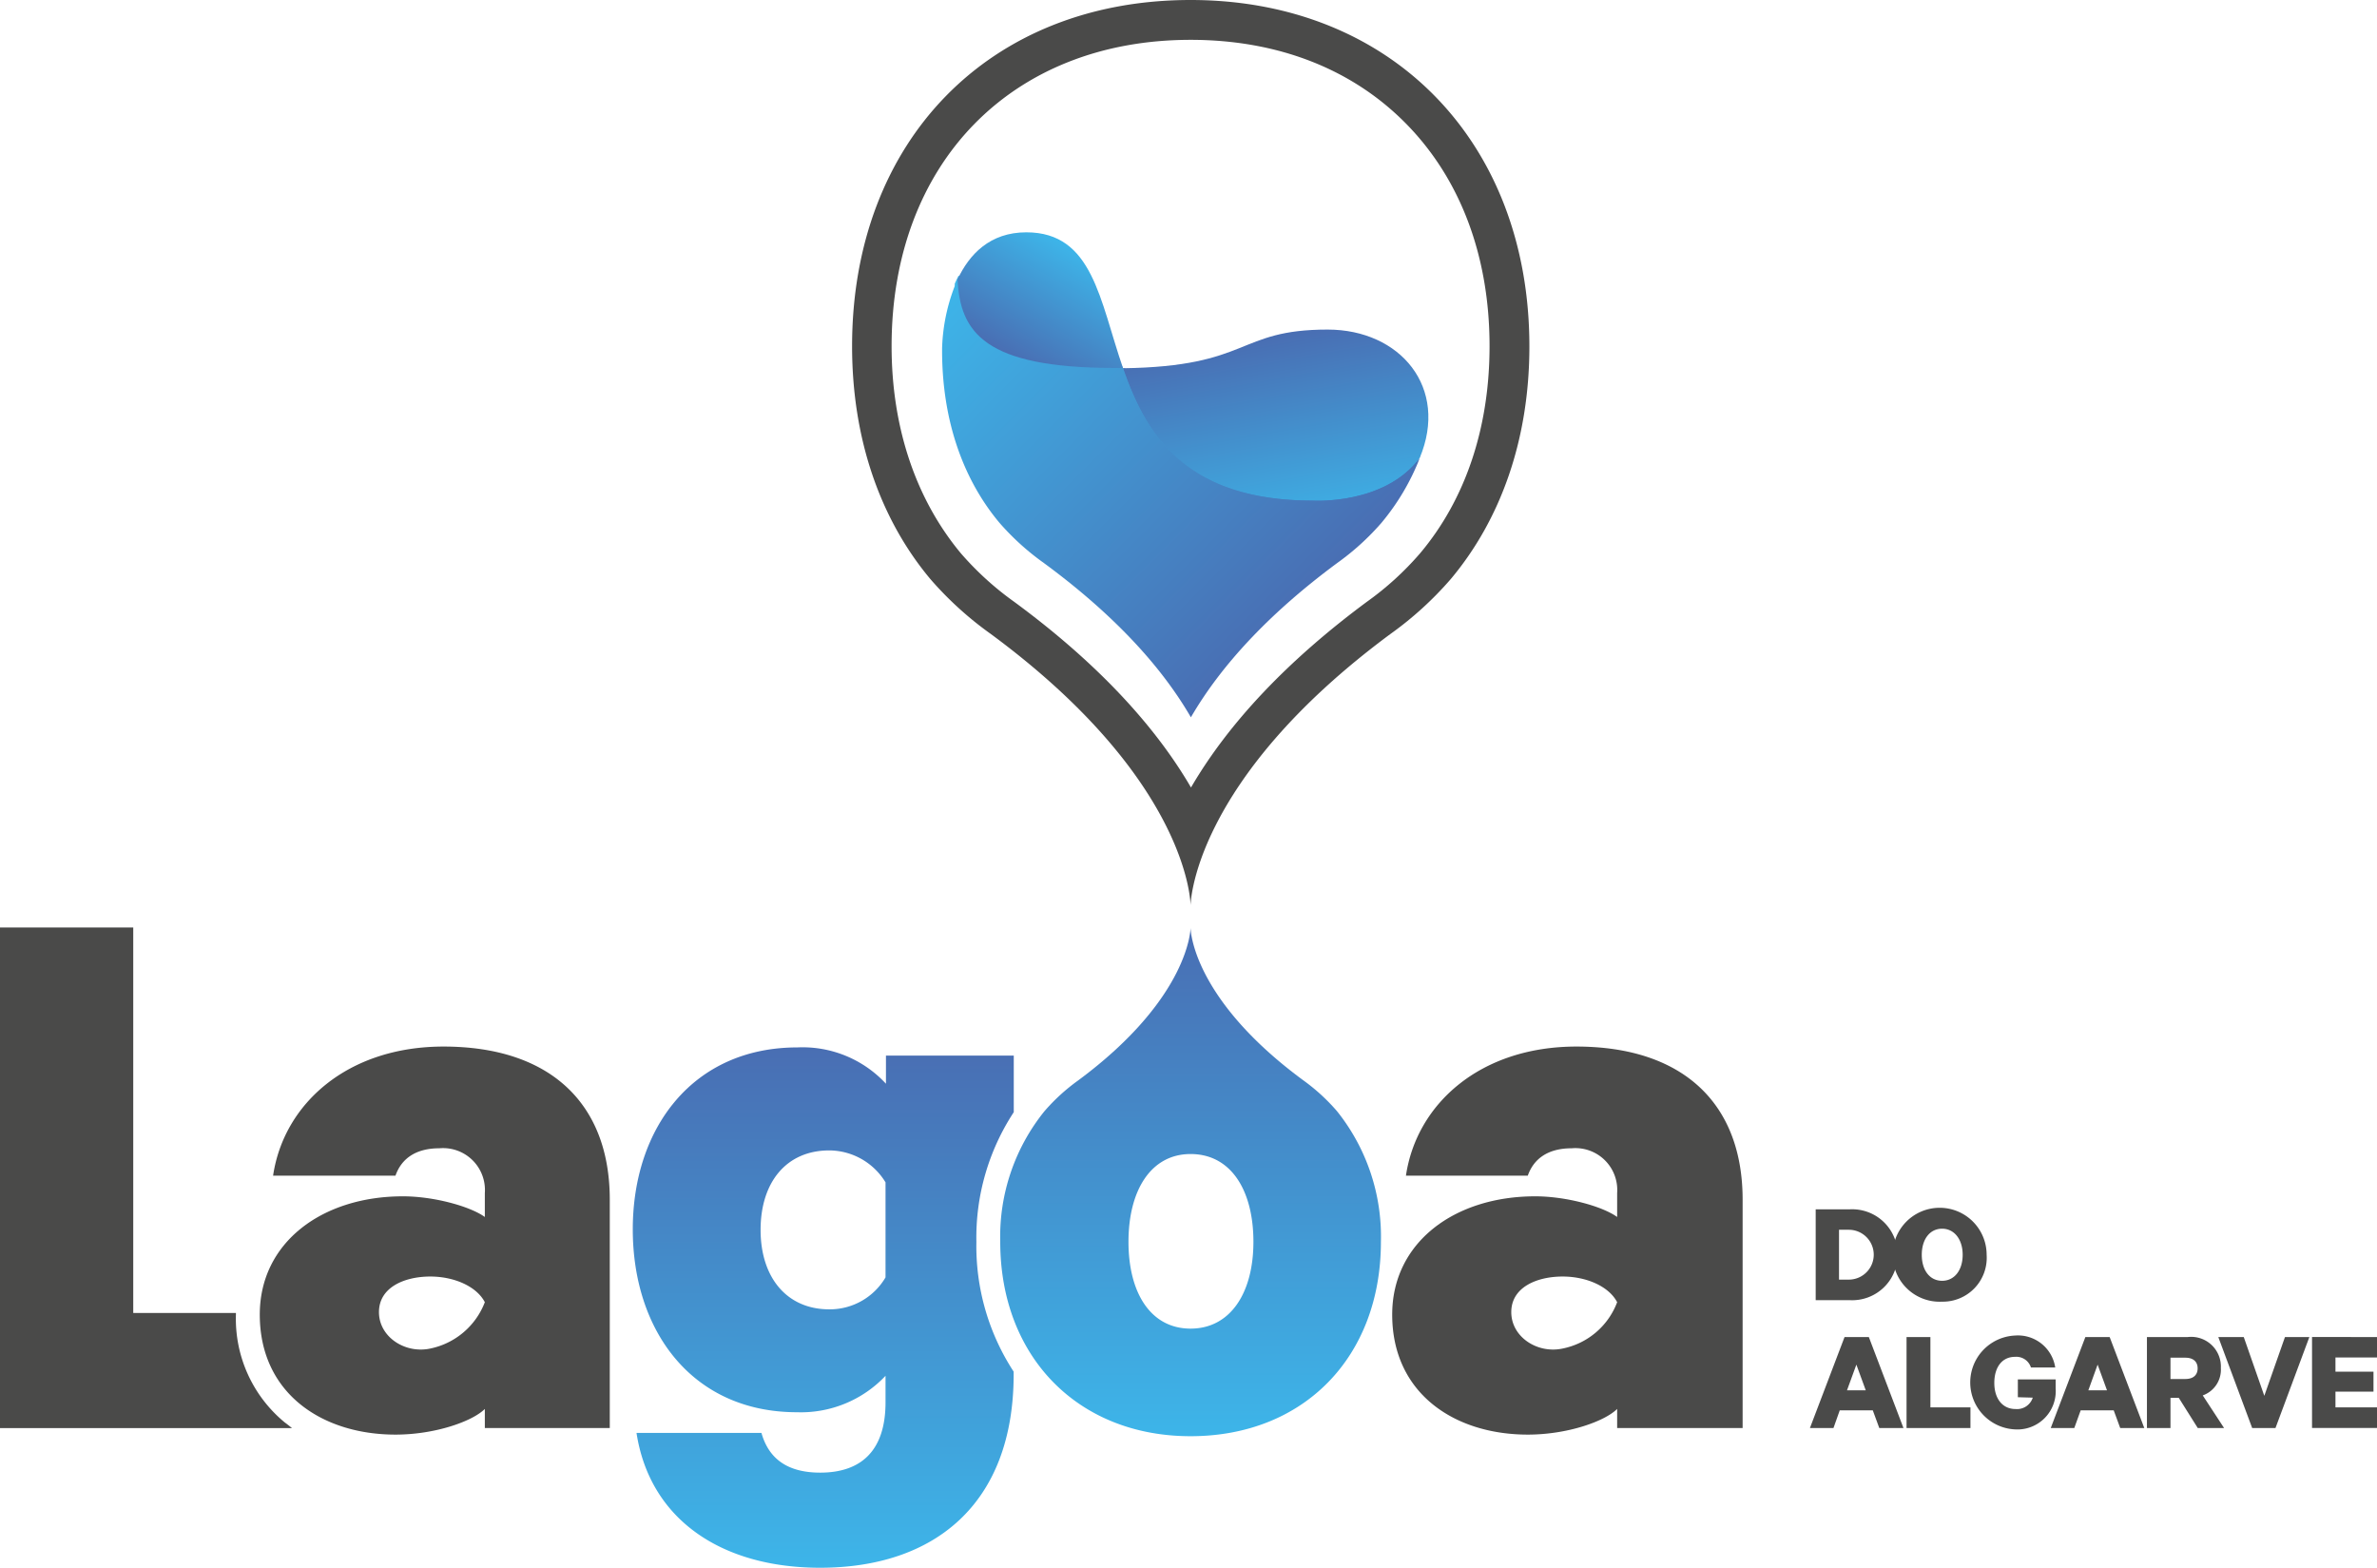 <svg xmlns="http://www.w3.org/2000/svg" xmlns:xlink="http://www.w3.org/1999/xlink" viewBox="0 0 223.17 147.18"><defs><style>.cls-1{fill:#4a4a49;}.cls-2{fill:url(#linear-gradient);}.cls-3{fill:url(#linear-gradient-2);}.cls-4{fill:url(#linear-gradient-3);}.cls-5{fill:url(#linear-gradient-4);}.cls-6{fill:url(#linear-gradient-5);}.cls-7{fill:url(#linear-gradient-6);}</style><linearGradient id="linear-gradient" x1="111.78" y1="134.83" x2="111.78" y2="87.1" gradientUnits="userSpaceOnUse"><stop offset="0" stop-color="#3db5e9"/><stop offset="1" stop-color="#496eb3"/></linearGradient><linearGradient id="linear-gradient-2" x1="77.28" y1="147.18" x2="77.28" y2="98.33" xlink:href="#linear-gradient"/><linearGradient id="linear-gradient-3" x1="89.73" y1="36.52" x2="133.36" y2="36.52" xlink:href="#linear-gradient"/><linearGradient id="linear-gradient-4" x1="118.93" y1="31.69" x2="122.22" y2="50.33" gradientUnits="userSpaceOnUse"><stop offset="0" stop-color="#496eb3"/><stop offset="1" stop-color="#3db5e9"/></linearGradient><linearGradient id="linear-gradient-5" x1="91.7" y1="24.32" x2="123.26" y2="55.87" xlink:href="#linear-gradient"/><linearGradient id="linear-gradient-6" x1="95.61" y1="33.91" x2="101.51" y2="23.69" xlink:href="#linear-gradient-4"/></defs><g id="Layer_2" data-name="Layer 2"><g id="Layer_1-2" data-name="Layer 1"><path class="cls-1" d="M170.47,113.53h3.22a4.27,4.27,0,1,1,0,8.53h-3.22Zm3.11,6.6a2.34,2.34,0,0,0,0-4.68h-.92v4.68Z"/><path class="cls-1" d="M182.34,122.2a4.41,4.41,0,1,1,4.18-4.4A4.12,4.12,0,0,1,182.34,122.2Zm0-6.85c-1.16,0-1.91,1-1.91,2.45s.75,2.44,1.91,2.44,1.93-1,1.93-2.44S183.49,115.35,182.34,115.35Z"/><path class="cls-1" d="M175.46,125.52l3.25,8.54h-2.27l-.61-1.66h-3.1l-.59,1.66h-2.21l3.25-8.54Zm-2.05,5h1.76l-.88-2.41Z"/><path class="cls-1" d="M179,125.52h2.24v6.6H185v1.94H179Z"/><path class="cls-1" d="M189.45,131.17V129.5H193v.84a3.6,3.6,0,0,1-3.82,3.85,4.41,4.41,0,0,1,0-8.81,3.54,3.54,0,0,1,3.78,3h-2.28a1.44,1.44,0,0,0-1.5-1c-1.23,0-1.94,1-1.94,2.45s.75,2.45,2,2.45a1.55,1.55,0,0,0,1.61-1.07Z"/><path class="cls-1" d="M198.07,125.52l3.25,8.54h-2.26l-.61-1.66h-3.1l-.6,1.66h-2.21l3.25-8.54Zm-2,5h1.75l-.88-2.41Z"/><path class="cls-1" d="M203.78,131.23v2.83h-2.21v-8.54h3.84a2.79,2.79,0,0,1,3.1,2.91,2.56,2.56,0,0,1-1.7,2.57l2,3.06h-2.47l-1.78-2.83Zm0-1.77h1.39c.79,0,1.16-.41,1.16-1s-.37-1-1.16-1h-1.39Z"/><path class="cls-1" d="M211.45,134.06l-3.18-8.54h2.39l1.93,5.52,1.94-5.52h2.29l-3.18,8.54Z"/><path class="cls-1" d="M223.17,125.52v1.92h-3.9v1.33h3.57v1.88h-3.57v1.47h3.9v1.94h-6.1v-8.54Z"/><path class="cls-1" d="M45.52,134.06v-1.79c-1.16,1.16-4.66,2.41-8.39,2.41-6.91,0-12.74-3.89-12.74-11.27,0-6.75,5.83-11.1,13.44-11.1,2.88,0,6.29.93,7.69,1.94V112a3.93,3.93,0,0,0-4.27-4.2c-2.25,0-3.57,1-4.12,2.57H25.64c1-6.76,7-12.12,16-12.12,9.94,0,15.61,5.28,15.61,14.37v21.44Zm0-11.81c-.77-1.48-2.87-2.41-5.12-2.41-2.41,0-4.82,1-4.82,3.34s2.46,3.93,4.82,3.42A7,7,0,0,0,45.52,122.25Z"/><path class="cls-1" d="M151.83,134.06v-1.79c-1.16,1.16-4.66,2.41-8.39,2.41-6.91,0-12.73-3.89-12.73-11.27,0-6.75,5.82-11.1,13.43-11.1,2.88,0,6.3.93,7.69,1.94V112a3.93,3.93,0,0,0-4.27-4.2c-2.25,0-3.57,1-4.12,2.57H132c1-6.76,7-12.12,16-12.12,9.94,0,15.61,5.28,15.61,14.37v21.44Zm0-11.81c-.77-1.48-2.87-2.41-5.12-2.41-2.41,0-4.82,1-4.82,3.34s2.46,3.93,4.82,3.42A6.92,6.92,0,0,0,151.83,122.25Z"/><path class="cls-2" d="M111.78,134.83c-10.56,0-17.87-7.45-17.87-18.25a18.74,18.74,0,0,1,4.15-12.26,18.24,18.24,0,0,1,3.18-2.9c10.51-7.79,10.54-14.32,10.54-14.32s0,6.52,10.57,14.31a18.3,18.3,0,0,1,3.18,2.91,18.83,18.83,0,0,1,4.12,12.26C129.65,127.38,122.42,134.83,111.78,134.83Zm0-26.49c-3.73,0-5.83,3.42-5.83,8.24s2.1,8.15,5.83,8.15,5.9-3.34,5.9-8.15S115.59,108.34,111.78,108.34Z"/><path class="cls-1" d="M26.75,133.55a12.6,12.6,0,0,1-4.6-10.14v-.15H12.51V87.07H0v47H27.42C27.19,133.89,27,133.73,26.75,133.55Z"/><path class="cls-3" d="M91.67,116.58a21.45,21.45,0,0,1,3.51-12.17V99.1h-12v2.64a10.67,10.67,0,0,0-8.31-3.41c-9.79,0-15.46,7.53-15.46,17.08S65,132.58,74.83,132.58a10.92,10.92,0,0,0,8.31-3.42v2.49c0,4.58-2.33,6.6-6.13,6.6-3,0-4.82-1.24-5.52-3.73H59.76C61,142.6,67.68,147.18,77,147.18c10.64,0,18.17-5.9,18.17-18.17v-.24A21.58,21.58,0,0,1,91.67,116.58Zm-8.53,3.34a6.07,6.07,0,0,1-5.28,3c-4,0-6.45-3-6.45-7.46S73.82,108,77.86,108a6.22,6.22,0,0,1,5.28,3Z"/><path class="cls-1" d="M111.78,0C92.83,0,80,13.28,80,32.5c0,8.74,2.66,16.25,7.33,21.84A32.27,32.27,0,0,0,93,59.5C111.8,73.36,111.78,85,111.78,85s.07-11.64,18.76-25.48a32.33,32.33,0,0,0,5.67-5.16c4.69-5.59,7.38-13.1,7.38-21.84C143.59,13.28,130.59,0,111.78,0Zm21.56,51.93a28.19,28.19,0,0,1-5,4.56c-7.48,5.54-13,11.4-16.52,17.44-3.49-6-9.07-11.9-16.61-17.44a28.48,28.48,0,0,1-5-4.55C86,46.88,83.71,40.16,83.71,32.5,83.71,15.3,95,3.74,111.78,3.74c8.2,0,15.21,2.74,20.28,7.92s7.79,12.41,7.79,20.84C139.85,40.14,137.6,46.86,133.34,51.93Z"/><path class="cls-4" d="M133.36,42.8a.18.18,0,0,0-.21.06c-3.21,4.31-9.78,4-9.86,4-11.77,0-15.45-5.89-17.66-12.28h-.2l-.06-.19h-.78c-11.72,0-14.25-3.1-14.5-8.09a.47.47,0,0,1,0-.1l0-.08a.2.2,0,0,0-.09-.25h0l-.19.39v0c-.06.12-.11.25-.17.37.36,5,3.1,8.11,14.86,8.11h.71c2.26,6.48,6,12.45,18,12.45h.43c1.48,0,6.42-.26,9.34-3.61.08-.2.17-.4.25-.61h0Z"/><path class="cls-5" d="M123.29,47s6.7.42,10-4c2.76-6.6-1.81-12.06-8.64-12.06-8.59,0-7.18,3.47-19.23,3.63C107.59,40.79,111.25,47,123.29,47Z"/><path class="cls-6" d="M123.29,47c-12,0-15.71-6.21-17.86-12.47h-.84c-12.17,0-14.45-3.36-14.69-8.31A2.26,2.26,0,0,1,90,26a17.48,17.48,0,0,0-1.55,6.7c0,.07,0,.14,0,.21,0,6.36,1.86,11.95,5.37,16.15A23.83,23.83,0,0,0,98,52.85c6.27,4.61,10.91,9.48,13.81,14.49,2.9-5,7.51-9.88,13.73-14.48a23.87,23.87,0,0,0,4.18-3.8A21.87,21.87,0,0,0,133.3,43C130,47.42,123.29,47,123.29,47Z"/><path class="cls-7" d="M104.59,34.54h.84c-2.19-6.34-2.82-12.73-9.07-12.73-3.42,0-5.36,2.07-6.46,4.42C90.14,31.18,92.42,34.54,104.59,34.54Z"/></g></g></svg>